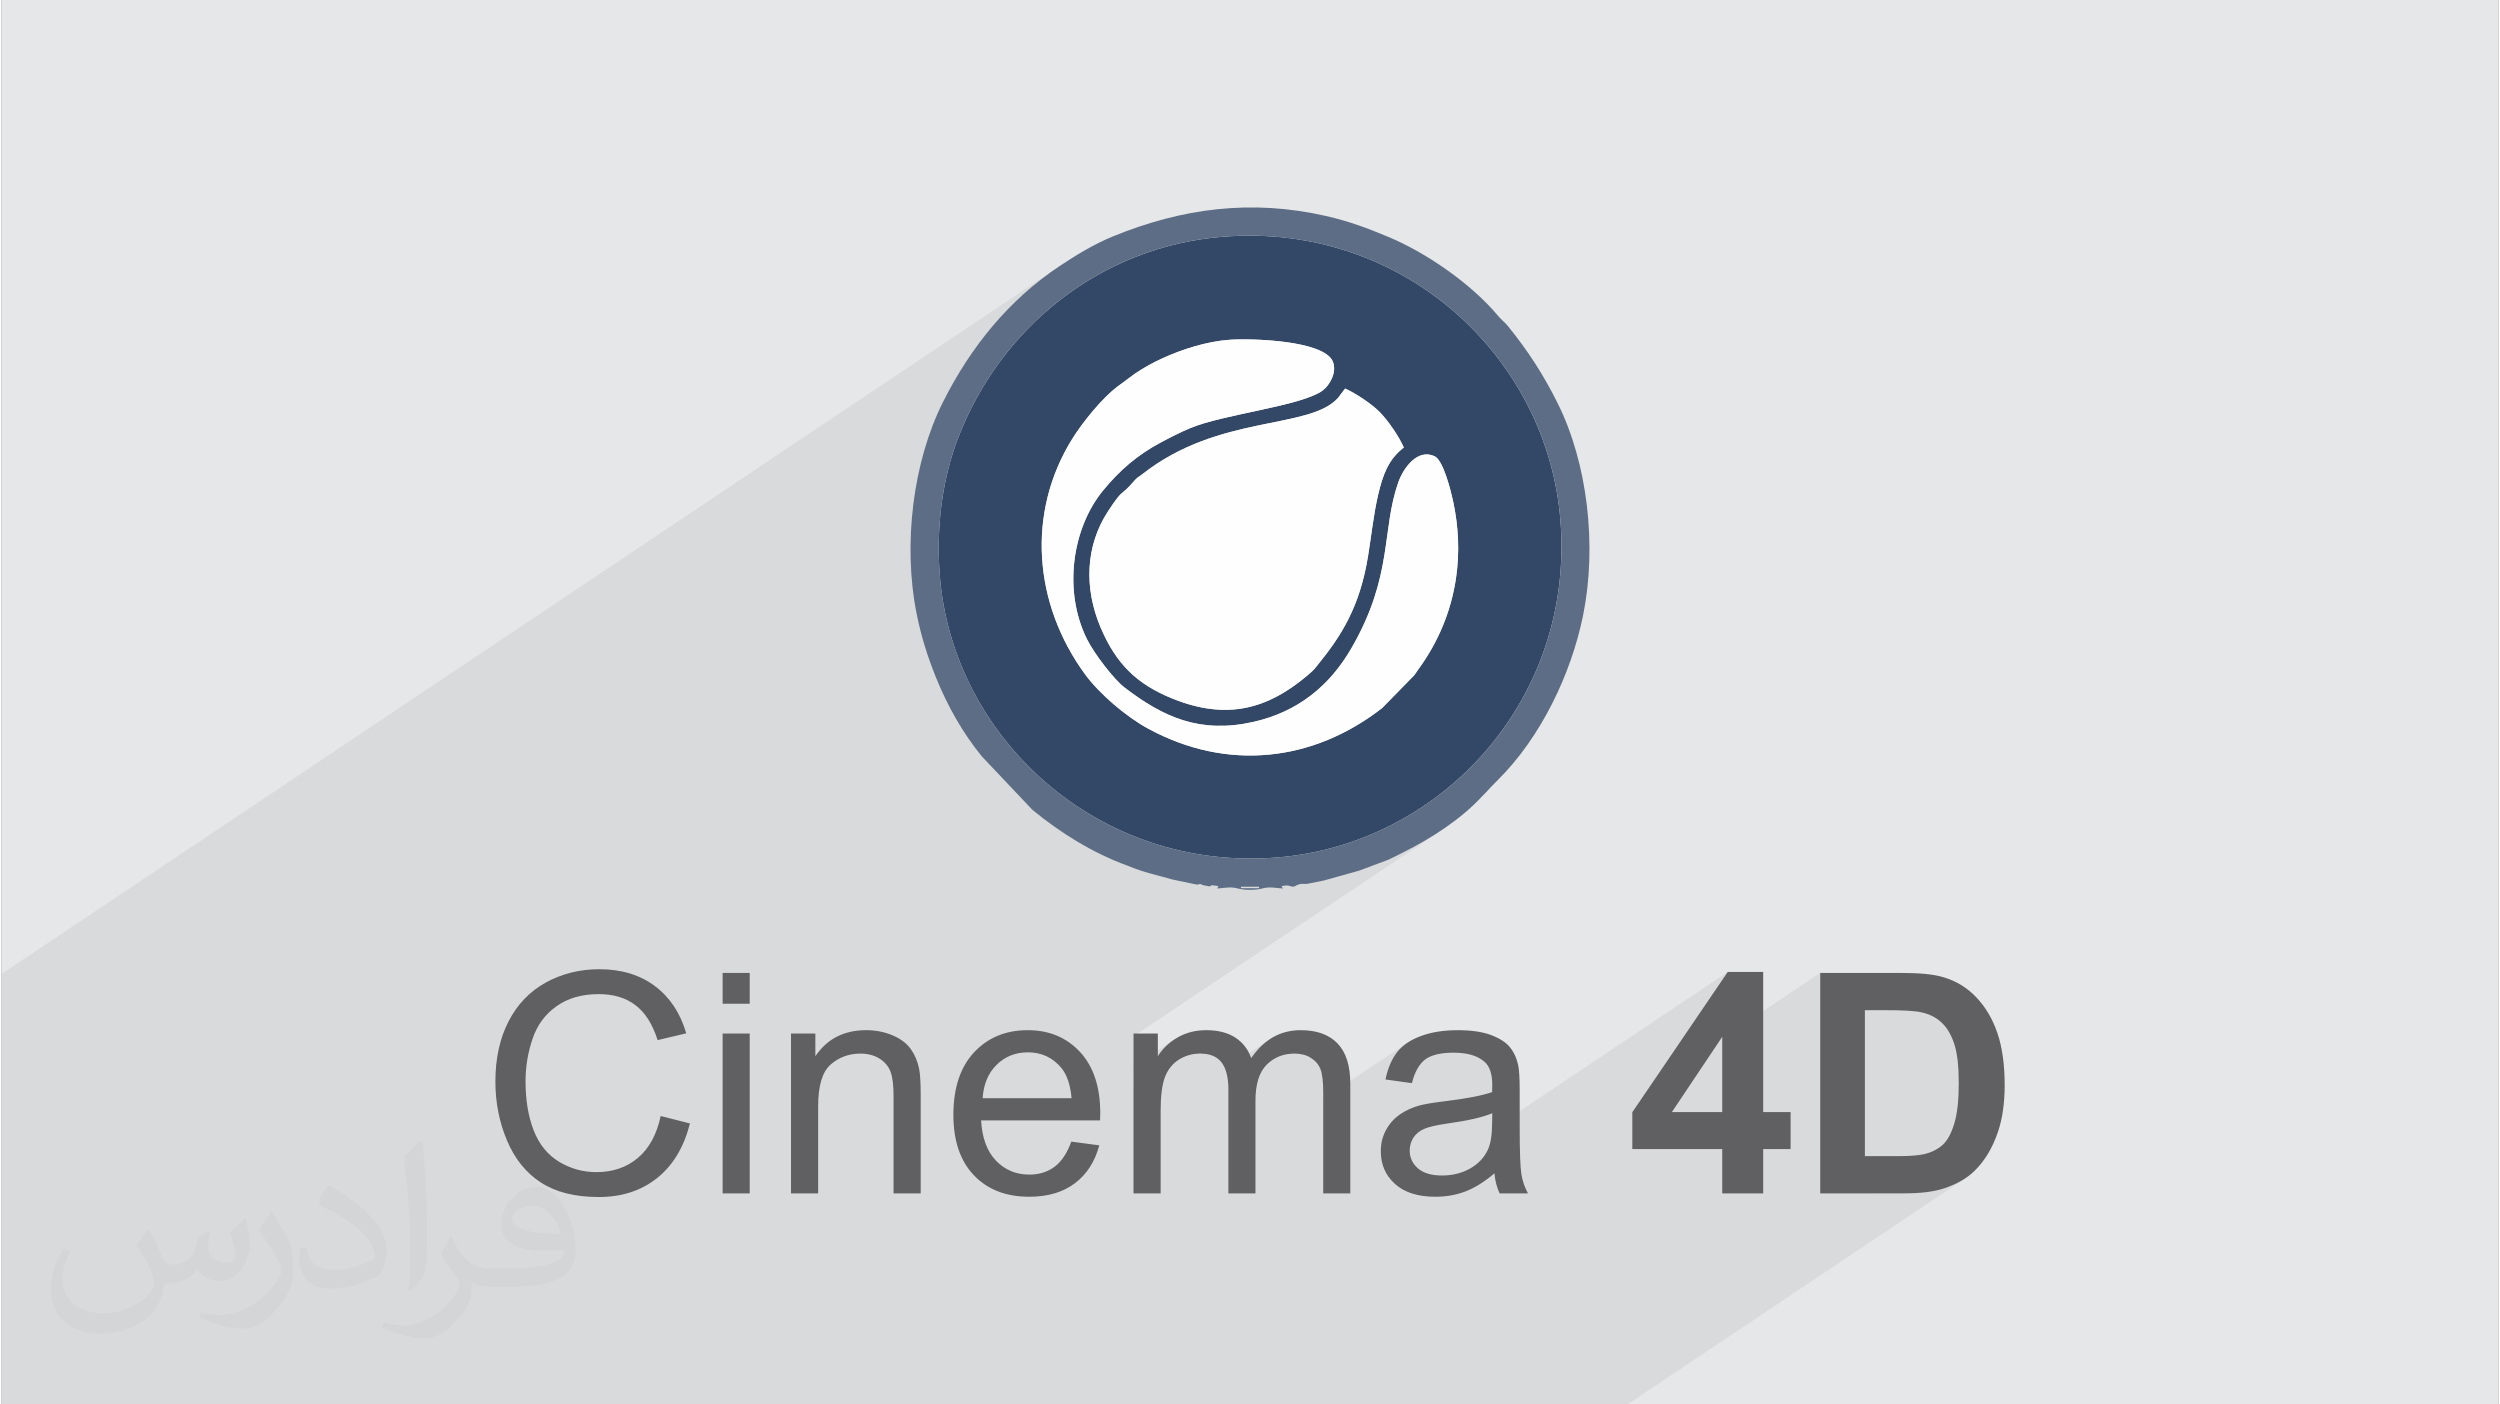 <?xml version="1.0" encoding="UTF-8"?>
<!DOCTYPE svg PUBLIC "-//W3C//DTD SVG 1.0//EN" "http://www.w3.org/TR/2001/REC-SVG-20010904/DTD/svg10.dtd">
<!-- Creator: CorelDRAW 2017 -->
<svg xmlns="http://www.w3.org/2000/svg" xml:space="preserve" width="356px" height="200px" version="1.0" shape-rendering="geometricPrecision" text-rendering="geometricPrecision" image-rendering="optimizeQuality" fill-rule="evenodd" clip-rule="evenodd"
viewBox="0 0 35600 20025"
 xmlns:xlink="http://www.w3.org/1999/xlink">
 <rect x="0" y="0" width="35600" height="20025" fill="#808080" stroke="none"/>
 <g id="Layer_x0020_1">
  <g id="_3147889932400">
   <path fill="#E6E7E8" d="M0 0l35600 0 0 20025 -35600 0 0 -20025z"/>
   <path fill="#373435" fill-opacity="0.031" d="M2102 17538c67,103 111,202 155,311 31,64 48,183 198,183 44,0 107,-14 163,-45 63,-33 111,-82 135,-159l61 -201 145 -72 10 10c-19,76 -24,148 -24,206 0,169 145,233 262,233 68,0 128,-33 128,-95 0,-81 -34,-216 -78,-338 68,-68 136,-136 214,-191l12 6c34,144 53,286 53,381 0,92 -41,195 -75,263 -70,132 -194,237 -344,237 -114,0 -240,-57 -327,-163l-5 0c-83,101 -209,194 -412,194l-63 0c-10,134 -39,229 -82,313 -122,237 -480,404 -817,404 -470,0 -705,-272 -705,-632 0,-223 72,-431 184,-577l92 37c-70,134 -116,261 -116,385 0,338 274,499 591,499 293,0 657,-188 722,-404 -24,-237 -114,-348 -250,-565 42,-72 95,-144 160,-220l13 0zm5414 -1273c99,62 196,136 290,221 -53,74 -118,142 -201,201 -94,-76 -189,-142 -286,-212 66,-74 131,-146 197,-210zm51 925c-160,0 -291,105 -291,183 0,167 320,219 702,217 -48,-196 -215,-400 -411,-400zm-359 894c208,0 390,-6 528,-41 155,-39 286,-118 286,-171 0,-15 0,-31 -5,-46 -87,9 -186,9 -274,9 -281,0 -496,-64 -581,-223 -22,-43 -36,-93 -36,-148 0,-153 65,-303 181,-406 97,-84 204,-138 313,-138 196,0 354,159 463,408 60,136 101,292 101,490 0,132 -36,243 -118,326 -153,148 -434,204 -865,204l-197 0 0 0 -51 0c-106,0 -184,-19 -244,-66l-10 0c2,24 5,49 5,72 0,97 -32,220 -97,319 -192,286 -400,410 -579,410 -182,0 -405,-70 -606,-161l36 -70c66,27 155,45 279,45 325,0 751,-313 804,-617 -12,-25 -33,-58 -65,-93 -94,-113 -155,-208 -211,-307 49,-95 92,-171 134,-239l16 -2c139,282 265,445 546,445l43 0 0 0 204 0zm-1406 299c24,-130 26,-276 26,-412l0 -202c0,-377 -48,-925 -87,-1281 68,-75 163,-161 238,-219l21 6c51,449 64,971 64,1450 0,126 -5,250 -17,340 -8,114 -73,200 -214,332l-31 -14zm-1447 -596c7,177 94,317 397,317 189,0 349,-49 526,-133 31,-15 48,-33 48,-50 0,-111 -84,-257 -228,-391 -138,-126 -322,-237 -494,-311 -58,-25 -77,-52 -77,-76 0,-52 68,-159 123,-235l20 -2c196,103 416,255 579,426 148,157 240,315 240,488 0,128 -39,250 -102,361 -216,109 -446,191 -674,191 -276,0 -465,-129 -465,-434 0,-33 0,-85 12,-151l95 0zm-500 -502l172 278c63,103 121,214 121,391l0 227c0,183 -117,379 -306,572 -147,132 -278,188 -399,188 -180,0 -386,-56 -623,-159l26 -70c76,21 163,37 270,37 341,-2 690,-251 850,-556 19,-35 27,-68 27,-91 0,-35 -20,-74 -34,-109 -87,-165 -184,-315 -291,-453 56,-88 111,-173 172,-257l15 2z"/>
   <path fill="#373435" fill-opacity="0.078" d="M3130 20025l-14 0 -33 0 -62 0 -644 0 -250 0 -98 0 -175 0 -114 0 -150 0 -150 0 -26 0 -330 0 -347 0 -499 0 -13 0 -58 0 -167 0 0 -4 0 -263 0 -117 0 -174 0 -272 0 -162 0 -465 0 -124 0 -87 0 -186 0 -316 0 -222 0 -130 0 -28 0 -124 0 -213 0 -582 0 -374 0 -43 0 -770 0 -659 0 -348 0 -475 15085 -10093 -135 93 -130 97 -125 102 -122 105 -117 109 -113 113 -109 117 -105 120 -101 124 -98 127 -93 131 -88 131 1601 -1071 -251 180 -237 197 -223 212 -208 228 -192 242 -176 256 -160 267 -141 279 -123 290 -41 113 -38 113 -34 116 -31 117 -28 119 -25 120 -21 121 -16 108 2758 -1845 45 -29 46 -29 46 -28 47 -27 49 -26 49 -26 51 -25 53 -25 106 -47 114 -45 118 -41 121 -38 124 -33 125 -28 124 -20 122 -13 67 -4 82 -2 93 0 104 2 111 5 116 7 118 11 119 14 116 18 112 22 105 26 95 32 84 36 69 42 53 47 34 54 16 59 1 61 -10 60 -20 58 -27 53 -33 49 -35 40 -35 31 -671 449 110 -22 166 -37 147 -37 566 -379 64 31 67 37 69 42 69 45 66 47 62 48 55 47 47 44 45 49 47 57 47 62 47 67 45 69 41 68 36 66 30 62 -76 65 -64 70 -54 76 -45 80 -38 86 -33 92 -1 2 499 -334 78 -32 84 -6 89 25 46 38 43 67 41 86 37 98 33 102 27 97 22 85 14 64 27 136 20 137 15 137 9 137 2 139 -3 138 -11 139 -17 139 -32 180 -43 174 -53 170 -63 164 -72 159 -82 155 -90 148 -98 144 -10 13 -8 12 -7 11 -6 10 -7 9 -7 10 -7 12 -10 12 -457 467 -188 137 -2796 1871 105 27 220 44 224 34 228 22 232 11 234 -1 238 -13 218 -22 214 -34 212 -44 208 -54 204 -65 201 -74 196 -83 192 -93 186 -101 182 -110 -1577 1054 13 -1 212 -43 1 0 2 0 1 -1 2 0 2 0 1 -1 2 0 1 0 514 -144 1 -1 1 0 2 -1 2 0 1 -1 2 -1 1 0 1 -1 400 -150 25 -11 24 -12 25 -12 24 -13 25 -12 25 -13 26 -14 27 -13 151 -78 152 -85 151 -92 149 -98 -4445 2973 0 435 589 -394 -42 29 -39 30 -36 33 -35 34 -32 37 -30 39 -28 40 -347 232 0 251 649 -434 35 -20 35 -17 37 -15 37 -12 38 -9 39 -7 39 -4 41 -1 51 2 48 6 44 10 41 14 36 18 34 22 29 26 25 31 22 34 19 38 8 20 598 -400 -81 69 -75 81 -71 93 -347 233 8 42 8 55 4 58 1 59 630 -421 46 -28 49 -22 51 -18 54 -12 57 -8 59 -2 33 1 31 3 31 4 29 7 29 9 27 11 27 12 25 15 24 16 22 18 20 18 18 20 16 21 14 22 12 24 11 25 8 27 8 32 7 36 5 39 4 44 3 47 2 52 1 56 0 89 1201 -804 -41 30 -38 32 -34 34 -32 36 -28 39 -27 42 -24 44 -22 48 -21 51 -18 53 -16 56 -13 60 117 16 452 -303 35 -22 39 -19 44 -17 48 -13 53 -11 57 -7 61 -5 67 -1 70 2 67 6 61 10 58 14 53 18 48 23 44 26 39 31 26 26 22 31 19 35 15 39 12 44 9 47 5 53 2 56 0 6 0 8 -1 10 0 12 0 13 -1 16 0 17 0 19 -681 455 51 -8 102 -15 95 -16 89 -17 82 -18 76 -18 69 -19 63 -21 56 -21 -2 141 -1 61 -2 33 3362 -2250 -1088 1600 1010 -675 0 23 1397 -934 0 957 637 -426 283 0 93 0 85 2 77 2 68 3 61 5 53 5 45 6 37 7 44 11 41 13 40 15 37 17 36 20 33 21 32 24 30 27 28 28 26 32 25 34 23 36 22 40 20 42 18 44 17 48 15 51 13 57 11 62 9 67 7 73 5 77 3 83 1 89 -1 89 -3 84 -5 79 -7 74 -9 70 -11 65 -13 60 -15 55 -16 51 -18 47 -19 43 -20 40 -21 36 -23 32 -23 29 -25 25 -26 22 -28 20 -971 650 471 0 85 -1 82 -3 76 -6 72 -7 68 -9 64 -12 59 -13 54 -16 68 -23 65 -26 61 -28 58 -30 53 -33 -4808 3217 -1027 0 -721 0 -813 0 -554 0 -30 0 -361 0 -584 0 -787 0 -138 0 -357 0 -543 0 -241 0 -163 0 -127 0 -35 0 -316 0 -23 0 -446 0 -519 0 -345 0 -318 0 -137 0 -195 0 -54 0 -589 0 -377 0 -119 0 -268 0 -46 0 -142 0 -469 0 -308 0 -387 0 -862 0 -188 0 -154 0 -137 0 -351 0 -297 0 -43 0 -170 0 -375 0 -121 0 -212 0 -125 0 -312 0 -58 0 -16 0 0 0 -52 0 -175 0 -5 0 -75 0 -224 0 -7 0 -149 0 -11 0 -119 0 -132 0 -29 0 -27 0 -48 0 -23 0 -215 0 0 0 -32 0 -62 0 -77 0 -119 0 -111 0 -110 0 -103 0 -72 0 -50 0 -9 0 -11 0 -4 0 -100 0 -121 0 -165 0 -273 0 -650 0 -17 0 -240 0 -20 0 -14 0 -5 0 -33 0 0 0 -348 0 -119 0 -236 0 -261 0 -214 0 -44 0 -57 0 -121 0z"/>
   <g>
    <g>
     <path fill="#334867" d="M19993 6381c-219,168 -298,385 -365,670 -67,285 -98,593 -146,885 -119,721 -377,1129 -734,1566 -48,60 -71,79 -129,128 -575,487 -1159,640 -1926,330 -503,-204 -801,-490 -1024,-1016 -233,-551 -221,-1156 110,-1659 224,-340 162,-189 358,-415 61,-71 66,-61 128,-109 1093,-860 2373,-629 2789,-1086l102 -135c164,74 386,225 499,341 115,118 270,342 338,500zm-2490 -1536c315,-23 1352,7 1478,310 64,155 -50,342 -143,411 -299,224 -1412,337 -1892,539 -147,62 -280,130 -420,205 -331,175 -589,400 -823,686 -441,540 -568,1431 -228,2116 104,209 384,575 538,692 544,416 1071,664 1843,487 626,-143 1079,-511 1389,-1047 599,-1036 428,-1681 669,-2366 74,-208 275,-486 518,-373 125,58 234,502 263,637 78,362 97,730 42,1102 -72,485 -260,919 -533,1294 -28,38 -34,53 -62,89l-457 467c-988,771 -2213,905 -3335,296 -317,-172 -695,-495 -901,-775 -734,-1003 -841,-2302 -182,-3360 152,-244 427,-578 636,-738l260 -192c121,-80 242,-150 386,-215 275,-127 632,-242 954,-265zm-4127 3343c173,2323 2253,4242 4806,4038 2332,-186 4248,-2241 4044,-4807 -186,-2332 -2242,-4247 -4808,-4044 -1751,139 -3174,1296 -3779,2868 -228,593 -313,1269 -263,1945z"/>
     <path fill="#FEFEFE" d="M19993 6381c-68,-158 -223,-382 -338,-500 -113,-116 -335,-267 -499,-341l-102 135c-416,457 -1696,226 -2789,1086 -62,48 -67,38 -128,109 -196,226 -134,75 -358,415 -331,503 -343,1108 -110,1659 223,526 521,812 1024,1016 767,310 1351,157 1926,-330 58,-49 81,-68 129,-128 357,-437 615,-845 734,-1566 48,-292 79,-600 146,-885 67,-285 146,-502 365,-670z"/>
     <path fill="#5C6D85" d="M17671 12643l258 0 0 21 -258 0 0 -21zm796 -22l0 0zm-1334 0l0 0zm-3757 -4433c-50,-676 35,-1352 263,-1945 605,-1572 2028,-2729 3779,-2868 2566,-203 4622,1712 4808,4044 204,2566 -1712,4621 -4044,4807 -2553,204 -4633,-1715 -4806,-4038zm3757 4433l82 16c66,-4 -19,-23 86,-11 141,15 -91,58 125,33 203,-23 169,28 374,28 206,0 172,-51 375,-28 215,25 -17,-18 125,-33 94,-10 88,46 167,-5 73,-33 98,-10 164,-22l212 -43c3,0 9,-2 12,-2l514 -144c3,-1 8,-4 11,-5l400 -150c67,-30 128,-64 201,-100 400,-199 830,-475 1132,-805l53 -54c3,-4 7,-8 11,-11 3,-4 7,-8 10,-12 55,-60 91,-96 148,-153 610,-606 1046,-1509 1216,-2356 198,-987 63,-2162 -368,-3022 -201,-403 -422,-742 -700,-1086 -48,-60 -96,-93 -147,-154 -383,-458 -1028,-902 -1565,-1125 -289,-120 -552,-221 -886,-297 -1066,-243 -2055,-112 -3040,291 -265,108 -528,268 -760,423 -729,485 -1268,1155 -1660,1934 -430,852 -576,2033 -379,3018 69,344 159,619 275,909 167,413 381,793 656,1130l722 763c408,333 851,610 1350,793 2,1 8,3 11,4 234,97 390,125 636,195l333 70c74,9 25,-25 104,11z"/>
     <path fill="#FEFEFE" d="M17503 4845c-322,23 -679,138 -954,265 -144,65 -265,135 -386,215l-260 192c-209,160 -484,494 -636,738 -659,1058 -552,2357 182,3360 206,280 584,603 901,775 1122,609 2347,475 3335,-296l457 -467c28,-36 34,-51 62,-89 273,-375 461,-809 533,-1294 55,-372 36,-740 -42,-1102 -29,-135 -138,-579 -263,-637 -243,-113 -444,165 -518,373 -241,685 -70,1330 -669,2366 -310,536 -763,904 -1389,1047 -772,177 -1299,-71 -1843,-487 -154,-117 -434,-483 -538,-692 -340,-685 -213,-1576 228,-2116 234,-286 492,-511 823,-686 140,-75 273,-143 420,-205 480,-202 1593,-315 1892,-539 93,-69 207,-256 143,-411 -126,-303 -1163,-333 -1478,-310z"/>
    </g>
    <path fill="#606062" fill-rule="nonzero" d="M9398 15912l417 106c-87,341 -244,601 -470,780 -226,179 -502,269 -829,269 -338,0 -613,-68 -826,-207 -212,-137 -373,-337 -483,-598 -111,-262 -166,-542 -166,-842 0,-327 62,-613 187,-856 125,-244 303,-429 533,-556 231,-126 485,-189 761,-189 315,0 579,80 793,240 214,160 363,385 447,674l-408 97c-72,-228 -178,-395 -317,-499 -138,-105 -312,-157 -522,-157 -241,0 -443,58 -604,174 -162,115 -276,271 -341,466 -66,195 -99,397 -99,604 0,267 39,500 116,699 78,200 199,348 362,447 164,99 341,148 532,148 233,0 429,-67 590,-201 161,-135 270,-334 327,-599zm883 -1601l0 -439 386 0 0 439 -386 0zm0 2704l0 -2279 386 0 0 2279 -386 0zm975 0l0 -2279 347 0 0 324c167,-248 408,-372 724,-372 137,0 263,25 378,74 115,49 201,114 258,194 57,80 98,175 120,285 14,71 22,196 22,375l0 1399 -387 0 0 -1384c0,-158 -14,-276 -44,-353 -30,-78 -84,-140 -160,-187 -76,-46 -166,-69 -269,-69 -163,0 -305,52 -424,156 -119,104 -178,303 -178,594l0 1243 -387 0zm3996 -738l399 53c-62,232 -178,413 -348,541 -170,128 -386,192 -650,192 -332,0 -596,-102 -790,-307 -195,-204 -292,-492 -292,-861 0,-382 98,-679 294,-890 197,-212 453,-317 766,-317 304,0 552,103 745,310 192,207 289,499 289,874 0,23 -1,57 -3,102l-1696 0c14,250 85,442 212,574 126,132 285,199 475,199 141,0 262,-37 361,-112 100,-75 179,-194 238,-358zm-1264 -619l1268 0c-17,-191 -66,-335 -145,-431 -123,-148 -282,-223 -477,-223 -177,0 -326,59 -447,178 -120,119 -186,277 -199,476zm2151 1357l0 -2279 347 0 0 322c71,-111 166,-201 285,-268 118,-68 253,-102 405,-102 168,0 306,35 414,105 107,70 183,167 227,293 182,-265 416,-398 706,-398 227,0 402,62 523,187 123,126 184,318 184,578l0 1562 -386 0 0 -1434c0,-154 -13,-265 -38,-333 -25,-68 -71,-122 -137,-164 -66,-42 -144,-62 -232,-62 -161,0 -294,53 -400,159 -106,107 -159,278 -159,512l0 1322 -386 0 0 -1479c0,-171 -32,-300 -95,-385 -63,-86 -166,-129 -308,-129 -109,0 -209,28 -301,85 -92,57 -159,141 -201,251 -41,110 -61,269 -61,476l0 1181 -387 0zm5146 -286c-144,123 -282,208 -415,259 -132,50 -274,75 -426,75 -250,0 -443,-61 -577,-183 -135,-121 -202,-277 -202,-467 0,-111 25,-213 76,-305 51,-92 118,-165 199,-221 83,-55 175,-98 278,-126 77,-20 191,-39 344,-58 312,-37 543,-81 690,-132 1,-53 2,-87 2,-101 0,-156 -37,-267 -110,-331 -99,-87 -246,-130 -440,-130 -183,0 -317,32 -404,95 -87,64 -150,177 -192,339l-377 -52c34,-162 90,-293 169,-393 79,-99 193,-175 343,-229 148,-54 322,-81 518,-81 194,0 353,23 475,69 122,46 212,103 269,173 57,69 97,157 120,263 13,66 20,184 20,355l0 512c0,358 8,584 24,680 15,96 47,187 94,275l-404 0c-39,-81 -64,-177 -74,-286zm-31 -856c-141,58 -351,106 -632,145 -160,23 -273,49 -338,77 -66,29 -117,70 -153,124 -35,55 -54,116 -54,183 0,102 39,188 117,256 79,68 193,102 343,102 148,0 281,-32 397,-97 116,-65 201,-153 255,-265 42,-87 63,-215 63,-384l2 -141zm3279 1142l0 -632 -1282 0 0 -525 1360 -2000 506 0 0 1998 391 0 0 527 -391 0 0 632 -584 0zm0 -1159l0 -1073 -718 1073 718 0zm1397 -1984l1157 0c262,0 461,19 597,60 184,54 342,150 473,289 132,139 231,308 300,510 68,200 103,448 103,742 0,259 -33,482 -97,669 -78,229 -190,414 -336,555 -110,108 -258,191 -445,251 -140,45 -326,67 -560,67l-1192 0 0 -3143zm637 531l0 2081 471 0c177,0 304,-11 382,-30 103,-26 188,-70 256,-131 68,-62 123,-163 165,-303 43,-141 64,-333 64,-576 0,-243 -21,-429 -64,-559 -42,-130 -102,-231 -179,-304 -77,-73 -174,-123 -293,-148 -88,-20 -261,-30 -519,-30l-283 0z"/>
   </g>
  </g>
 </g>
</svg>
